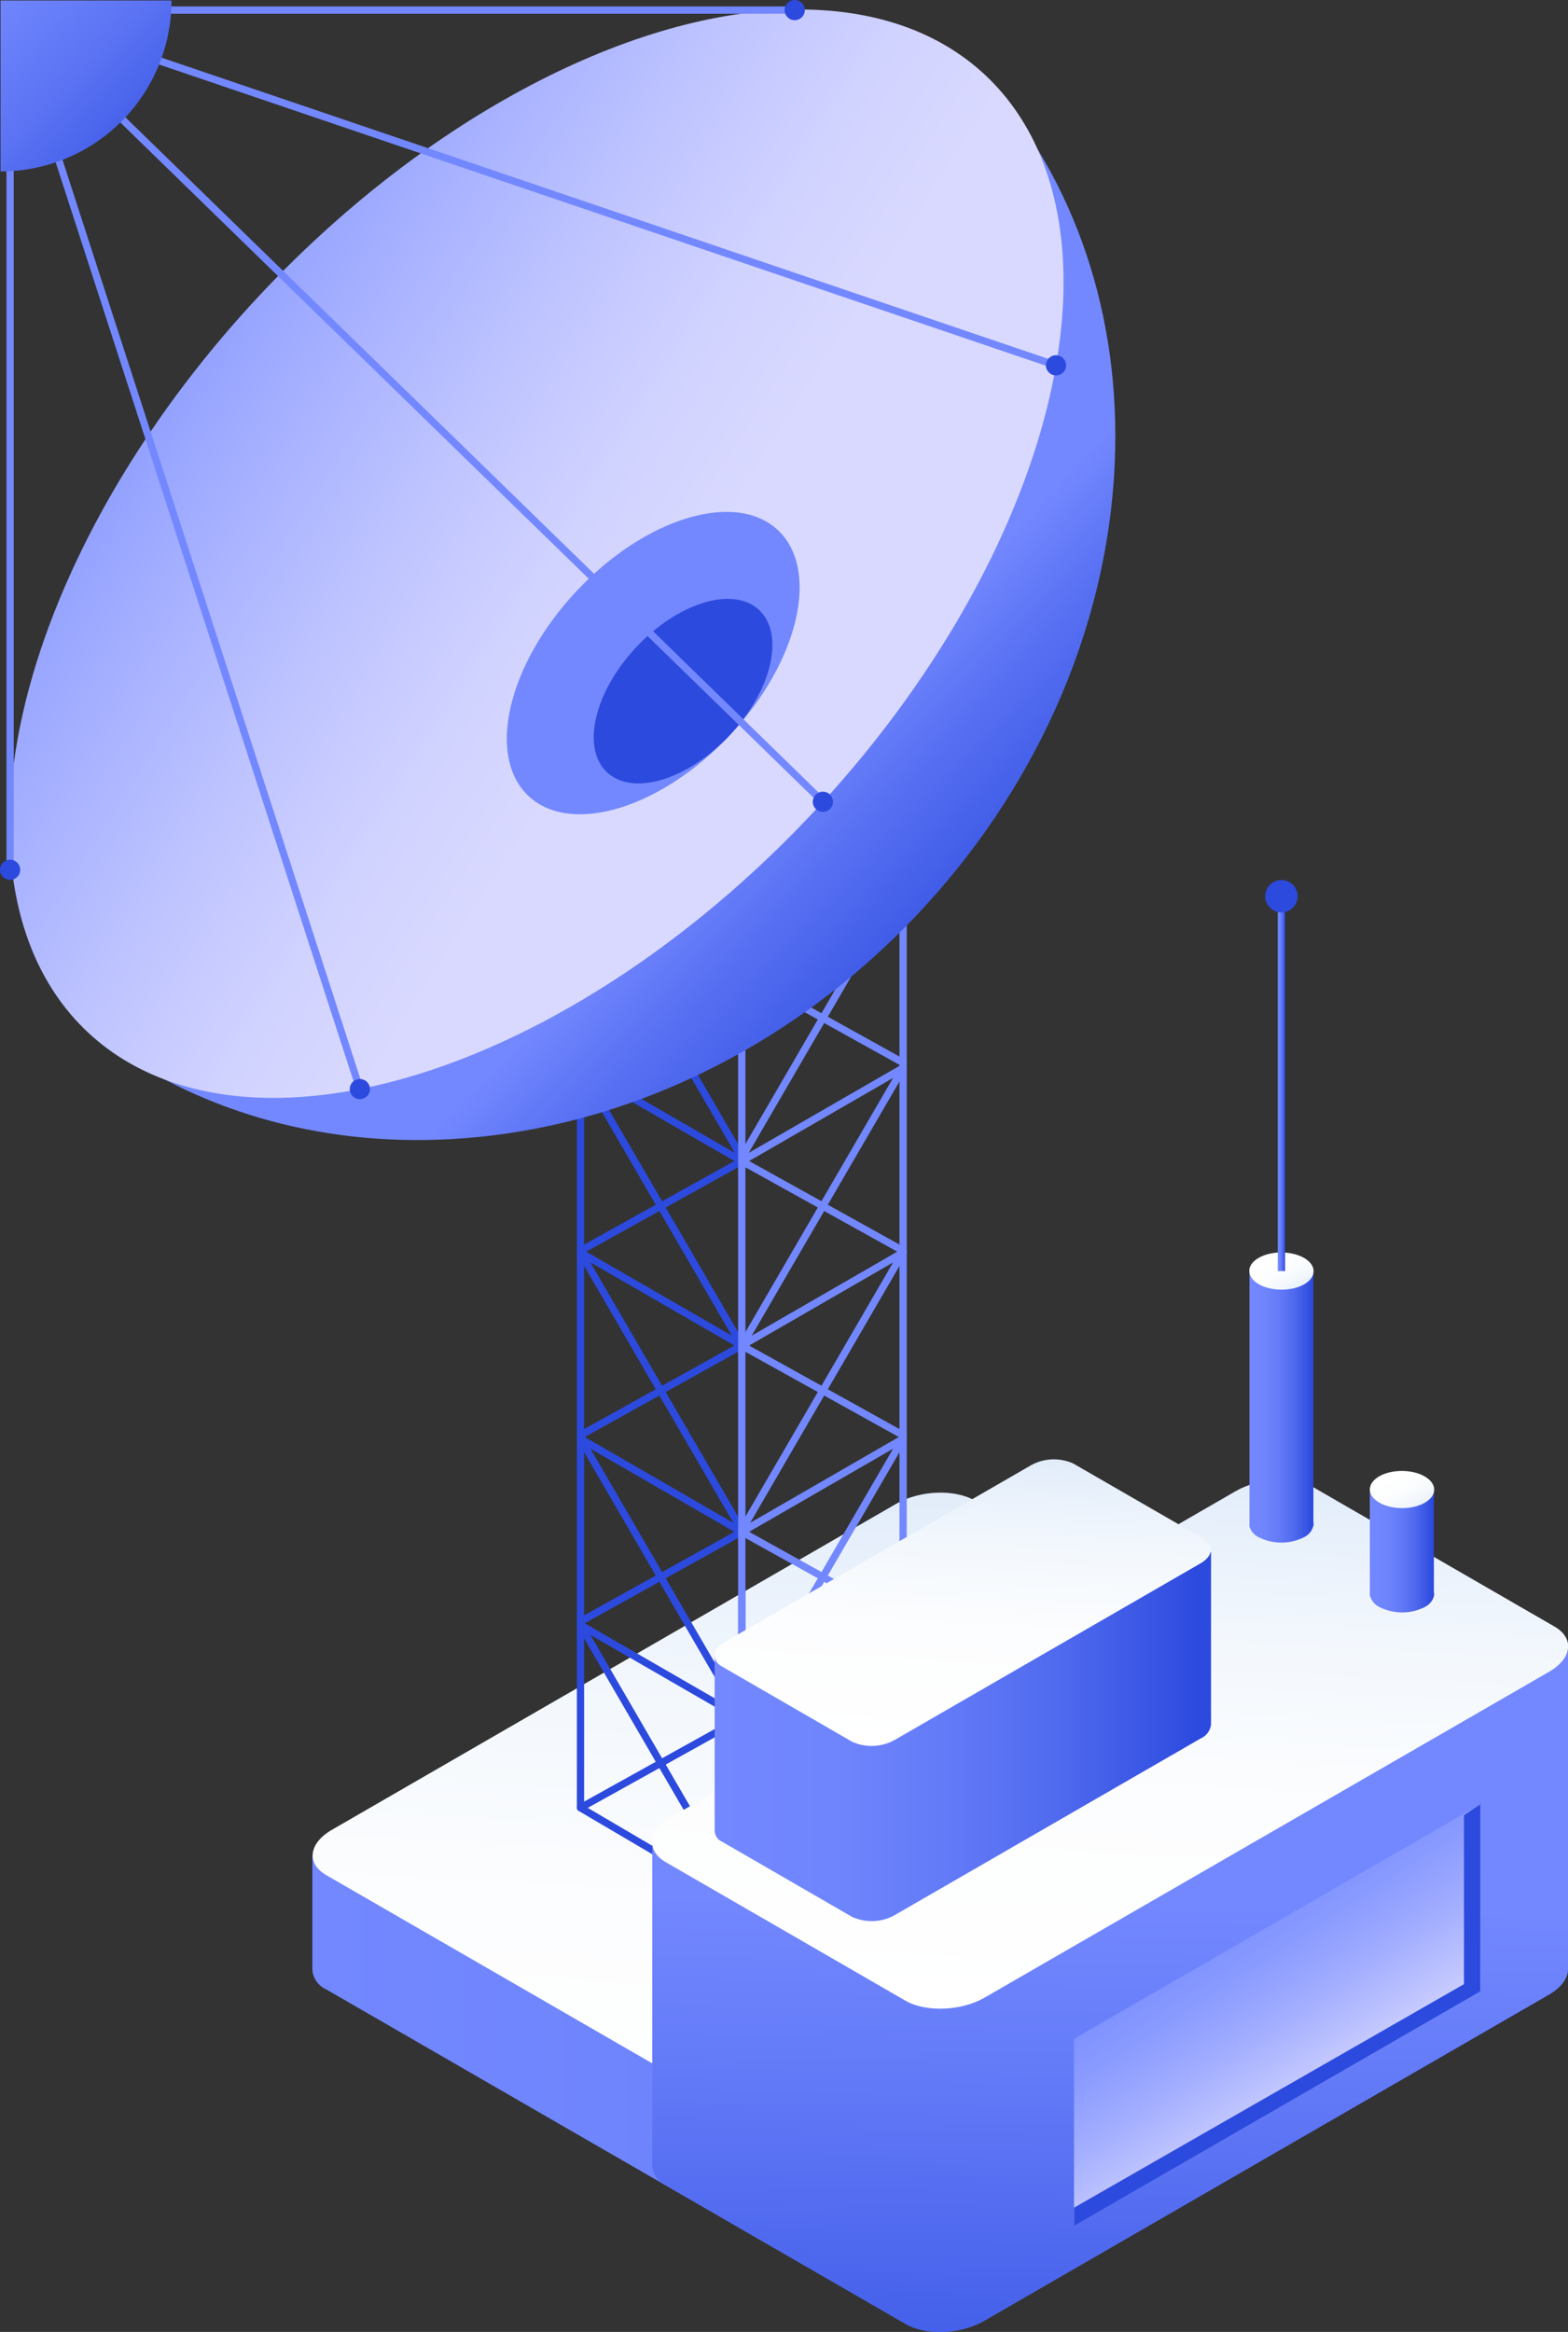 <svg xmlns="http://www.w3.org/2000/svg" xmlns:xlink="http://www.w3.org/1999/xlink" viewBox="0 0 215.85 321"><rect x="0" y="0" width="215.85" height="321" fill="#333333" stroke="none"/><defs><style>.cls-1{fill:url(#linear-gradient);}.cls-2{fill:url(#linear-gradient-2);}.cls-19,.cls-3,.cls-4,.cls-9{fill:none;}.cls-3{stroke:#2c4ade;}.cls-3,.cls-4{stroke-linecap:round;stroke-linejoin:round;}.cls-4,.cls-9{stroke:#7388ff;}.cls-5{fill:url(#linear-gradient-3);}.cls-6{fill:url(#linear-gradient-4);}.cls-7{fill:#7388ff;}.cls-8{fill:#2c4ade;}.cls-19,.cls-9{stroke-miterlimit:10;}.cls-10{fill:url(#linear-gradient-5);}.cls-11{fill:url(#linear-gradient-6);}.cls-12{fill:url(#linear-gradient-7);}.cls-13{fill:url(#linear-gradient-8);}.cls-14{fill:url(#linear-gradient-9);}.cls-15{fill:url(#linear-gradient-10);}.cls-16{fill:url(#linear-gradient-11);}.cls-17{fill:url(#linear-gradient-12);}.cls-18{fill:url(#linear-gradient-13);}.cls-19{stroke:url(#linear-gradient-14);}.cls-20{fill:url(#linear-gradient-15);}</style><linearGradient id="linear-gradient" x1="43.04" y1="271.12" x2="215.85" y2="271.12" gradientUnits="userSpaceOnUse"><stop offset="0" stop-color="#7388ff"/><stop offset="0.24" stop-color="#6f85fd"/><stop offset="0.46" stop-color="#647bf8"/><stop offset="0.69" stop-color="#506aef"/><stop offset="0.91" stop-color="#3552e2"/><stop offset="0.97" stop-color="#2c4ade"/></linearGradient><linearGradient id="linear-gradient-2" x1="126.83" y1="305.86" x2="132.15" y2="203.08" gradientUnits="userSpaceOnUse"><stop offset="0" stop-color="#fff"/><stop offset="0.4" stop-color="#fcfdfe"/><stop offset="0.71" stop-color="#f2f7fd"/><stop offset="0.98" stop-color="#e2ecfa"/><stop offset="1" stop-color="#e1ebfa"/></linearGradient><linearGradient id="linear-gradient-3" x1="91.87" y1="93.2" x2="143.96" y2="143.37" gradientUnits="userSpaceOnUse"><stop offset="0.28" stop-color="#7388ff"/><stop offset="0.45" stop-color="#5971f3"/><stop offset="0.66" stop-color="#405ce7"/><stop offset="0.85" stop-color="#314fe0"/><stop offset="1" stop-color="#2c4ade"/></linearGradient><linearGradient id="linear-gradient-4" x1="10.3" y1="35.7" x2="127.24" y2="110.25" gradientTransform="translate(78.93 -29.79) rotate(46.84)" gradientUnits="userSpaceOnUse"><stop offset="0" stop-color="#7388ff"/><stop offset="0.19" stop-color="#9aa7ff"/><stop offset="0.4" stop-color="#bcc2ff"/><stop offset="0.57" stop-color="#d1d3ff"/><stop offset="0.69" stop-color="#d9d9ff"/></linearGradient><linearGradient id="linear-gradient-5" x1="-4.36" y1="-4.17" x2="25.51" y2="25.32" gradientUnits="userSpaceOnUse"><stop offset="0" stop-color="#7388ff"/><stop offset="0.2" stop-color="#6d83fc"/><stop offset="0.48" stop-color="#5c74f4"/><stop offset="0.79" stop-color="#405ce7"/><stop offset="0.97" stop-color="#2c4ade"/></linearGradient><linearGradient id="linear-gradient-6" x1="153.29" y1="238.7" x2="150.96" y2="354.74" gradientUnits="userSpaceOnUse"><stop offset="0.2" stop-color="#7388ff"/><stop offset="0.4" stop-color="#647bf8"/><stop offset="0.79" stop-color="#3d59e6"/><stop offset="0.94" stop-color="#2c4ade"/></linearGradient><linearGradient id="linear-gradient-7" x1="150.85" y1="278.18" x2="154.86" y2="200.69" xlink:href="#linear-gradient-2"/><linearGradient id="linear-gradient-8" x1="98.37" y1="237.1" x2="166.7" y2="237.1" xlink:href="#linear-gradient"/><linearGradient id="linear-gradient-9" x1="131.46" y1="241.24" x2="133.64" y2="199.23" xlink:href="#linear-gradient-2"/><linearGradient id="linear-gradient-10" x1="188.57" y1="213.52" x2="197.42" y2="213.52" xlink:href="#linear-gradient"/><linearGradient id="linear-gradient-11" x1="227.04" y1="65.11" x2="234.29" y2="65.11" gradientTransform="matrix(-0.5, 0.87, -0.58, -1, 345.19, 69.57)" xlink:href="#linear-gradient-2"/><linearGradient id="linear-gradient-12" x1="171.98" y1="193.64" x2="180.83" y2="193.64" xlink:href="#linear-gradient"/><linearGradient id="linear-gradient-13" x1="187.38" y1="47.36" x2="194.63" y2="47.36" gradientTransform="matrix(-0.5, 0.87, -0.58, -1, 298.61, 56.25)" xlink:href="#linear-gradient-2"/><linearGradient id="linear-gradient-14" x1="175.9" y1="149.17" x2="176.9" y2="149.17" xlink:href="#linear-gradient"/><linearGradient id="linear-gradient-15" x1="163.96" y1="259.23" x2="185.18" y2="291.74" gradientUnits="userSpaceOnUse"><stop offset="0" stop-color="#7388ff"/><stop offset="0.16" stop-color="#798dff"/><stop offset="0.36" stop-color="#899aff"/><stop offset="0.59" stop-color="#a4afff"/><stop offset="0.84" stop-color="#cacdff"/><stop offset="0.93" stop-color="#d9d9ff"/></linearGradient></defs><title>Net</title><g id="Layer_2" data-name="Layer 2"><g id="Layer_4" data-name="Layer 4"><path class="cls-1" d="M124.72,319.93,44.91,273.85A3.21,3.21,0,0,1,43,271.12c0-1.22,0-15.73,0-15.73l80.34-32.63c3.2-1.85,8-2,10.79-.45l81.68,33.08s0,14.71,0,15.73c0,1.22-.91,2.5-2.64,3.5l-77.7,44.86C132.32,321.32,127.48,321.52,124.72,319.93Z"/><path class="cls-2" d="M124.72,304.2,44.91,258.12c-2.77-1.6-2.42-4.39.77-6.23L123.38,207c3.2-1.85,8-2.05,10.79-.45L214,252.66c2.77,1.6,2.42,4.39-.77,6.23l-77.7,44.86C132.32,305.59,127.48,305.79,124.72,304.2Z"/><polygon class="cls-3" points="102.11 261.91 79.91 248.85 79.91 121.14 102.11 134.19 102.11 261.91"/><polyline class="cls-3" points="102.11 261.91 79.91 223.69 102.11 236.51 79.91 248.85"/><polyline class="cls-3" points="102.11 236.27 79.91 198.05 102.11 210.87 79.91 223.21"/><polyline class="cls-3" points="102.11 210.63 79.91 172.41 102.11 185.23 79.91 197.57"/><polyline class="cls-3" points="102.11 185.23 79.91 147.01 102.11 159.83 79.91 172.17"/><polyline class="cls-3" points="102.11 159.35 79.91 121.14 102.11 133.95 79.91 146.29"/><polygon class="cls-4" points="102.11 261.91 124.32 248.85 124.32 121.14 102.11 134.19 102.11 261.91"/><polyline class="cls-4" points="102.11 261.91 124.32 223.69 102.11 236.51 124.32 248.85"/><polyline class="cls-4" points="102.11 236.27 124.32 198.05 102.11 210.87 124.32 223.21"/><polyline class="cls-4" points="102.11 210.63 124.32 172.41 102.11 185.23 124.32 197.57"/><polyline class="cls-4" points="102.11 185.23 124.32 147.01 102.11 159.83 124.32 172.17"/><polyline class="cls-4" points="102.11 159.35 124.32 121.14 102.11 133.95 124.32 146.29"/><path class="cls-5" d="M65.58,156.54c-18.77,1.81-35.83-2.69-49.36-11.79C-3.73,131.33,121.54-5.6,136.15,11.35c11.65,13.52,18.22,31.78,17.3,52.51C151.37,110.56,112,152.05,65.58,156.54Z"/><ellipse class="cls-6" cx="73.86" cy="76.22" rx="90.31" ry="52.14" transform="translate(-32.26 77.96) rotate(-46.84)"/><ellipse class="cls-7" cx="89.92" cy="91.28" rx="25.09" ry="14.48" transform="translate(-38.17 94.43) rotate(-46.84)"/><ellipse class="cls-8" cx="94.03" cy="95.14" rx="15.31" ry="8.84" transform="translate(-39.69 98.65) rotate(-46.84)"/><line class="cls-9" x1="1.39" y1="1.39" x2="109.4" y2="1.39"/><line class="cls-9" x1="1.39" y1="1.39" x2="1.39" y2="119.73"/><line class="cls-9" x1="1.4" y1="1.39" x2="145.37" y2="50.29"/><line class="cls-9" x1="1.4" y1="1.39" x2="113.28" y2="110.37"/><line class="cls-9" x1="1.4" y1="1.39" x2="49.54" y2="149.92"/><path class="cls-10" d="M.08,23.6V.07H23.61A23.52,23.52,0,0,1,.08,23.6Z"/><circle class="cls-8" cx="1.39" cy="119.73" r="1.39"/><circle class="cls-8" cx="49.54" cy="149.92" r="1.39"/><circle class="cls-8" cx="113.28" cy="110.37" r="1.39"/><circle class="cls-8" cx="145.37" cy="50.29" r="1.39"/><circle class="cls-8" cx="109.4" cy="1.39" r="1.39"/><path class="cls-11" d="M124.72,319.93,91.65,300.82a3.2,3.2,0,0,1-1.86-2.73c0-1.22,0-44.51,0-44.51l80.34-32c3.19-1.84,8-2,10.79-.44l34.93,6.1s0,42.82,0,43.84c0,1.22-.91,2.5-2.64,3.5l-77.7,44.86C132.31,321.32,127.48,321.52,124.72,319.93Z"/><path class="cls-12" d="M124.72,275.45,91.65,256.34c-2.76-1.6-2.41-4.39.78-6.23l77.7-44.86c3.19-1.84,8-2.05,10.79-.45L214,223.91c2.77,1.6,2.42,4.39-.77,6.23L135.51,275C132.31,276.84,127.48,277,124.72,275.45Z"/><path class="cls-13" d="M117.3,263.87,99.38,253.51a1.7,1.7,0,0,1-1-1.48V227.9l43.54-17.32a6.52,6.52,0,0,1,5.85-.24l18.94,3.31v23.76a2.42,2.42,0,0,1-1.43,1.9l-42.12,24.32A6.52,6.52,0,0,1,117.3,263.87Z"/><path class="cls-14" d="M117.3,239.76,99.38,229.4c-1.5-.86-1.31-2.38.42-3.38l42.11-24.31a6.49,6.49,0,0,1,5.85-.24l17.93,10.35c1.49.87,1.31,2.38-.42,3.38l-42.12,24.32A6.52,6.52,0,0,1,117.3,239.76Z"/><path class="cls-15" d="M197.39,219.77a1.57,1.57,0,0,0,0-.61V205h-8.82v14.4h0v.34h.05a2.39,2.39,0,0,0,1.26,1.47,6.91,6.91,0,0,0,6.26,0,2.38,2.38,0,0,0,1.25-1.48h0Z"/><ellipse class="cls-16" cx="193" cy="205.05" rx="2.56" ry="4.43" transform="translate(-13.09 396.93) rotate(-89.69)"/><path class="cls-17" d="M180.8,210.08a1.57,1.57,0,0,0,0-.61V175H172v34.79h0v.34h0a2.45,2.45,0,0,0,1.26,1.47,6.94,6.94,0,0,0,6.26,0,2.35,2.35,0,0,0,1.25-1.48h0Z"/><ellipse class="cls-18" cx="176.4" cy="174.97" rx="2.56" ry="4.43" transform="translate(0.48 350.42) rotate(-89.69)"/><line class="cls-19" x1="176.4" y1="174.97" x2="176.4" y2="123.37"/><circle class="cls-8" cx="176.4" cy="123.37" r="2.23"/><polygon class="cls-20" points="203.79 274.13 147.85 306.43 147.85 280.65 203.79 248.36 203.79 274.13"/><polygon class="cls-8" points="201.53 249.88 201.53 273.13 147.85 303.9 147.85 306.43 203.79 274.13 203.79 248.36 201.53 249.88"/></g></g></svg>
